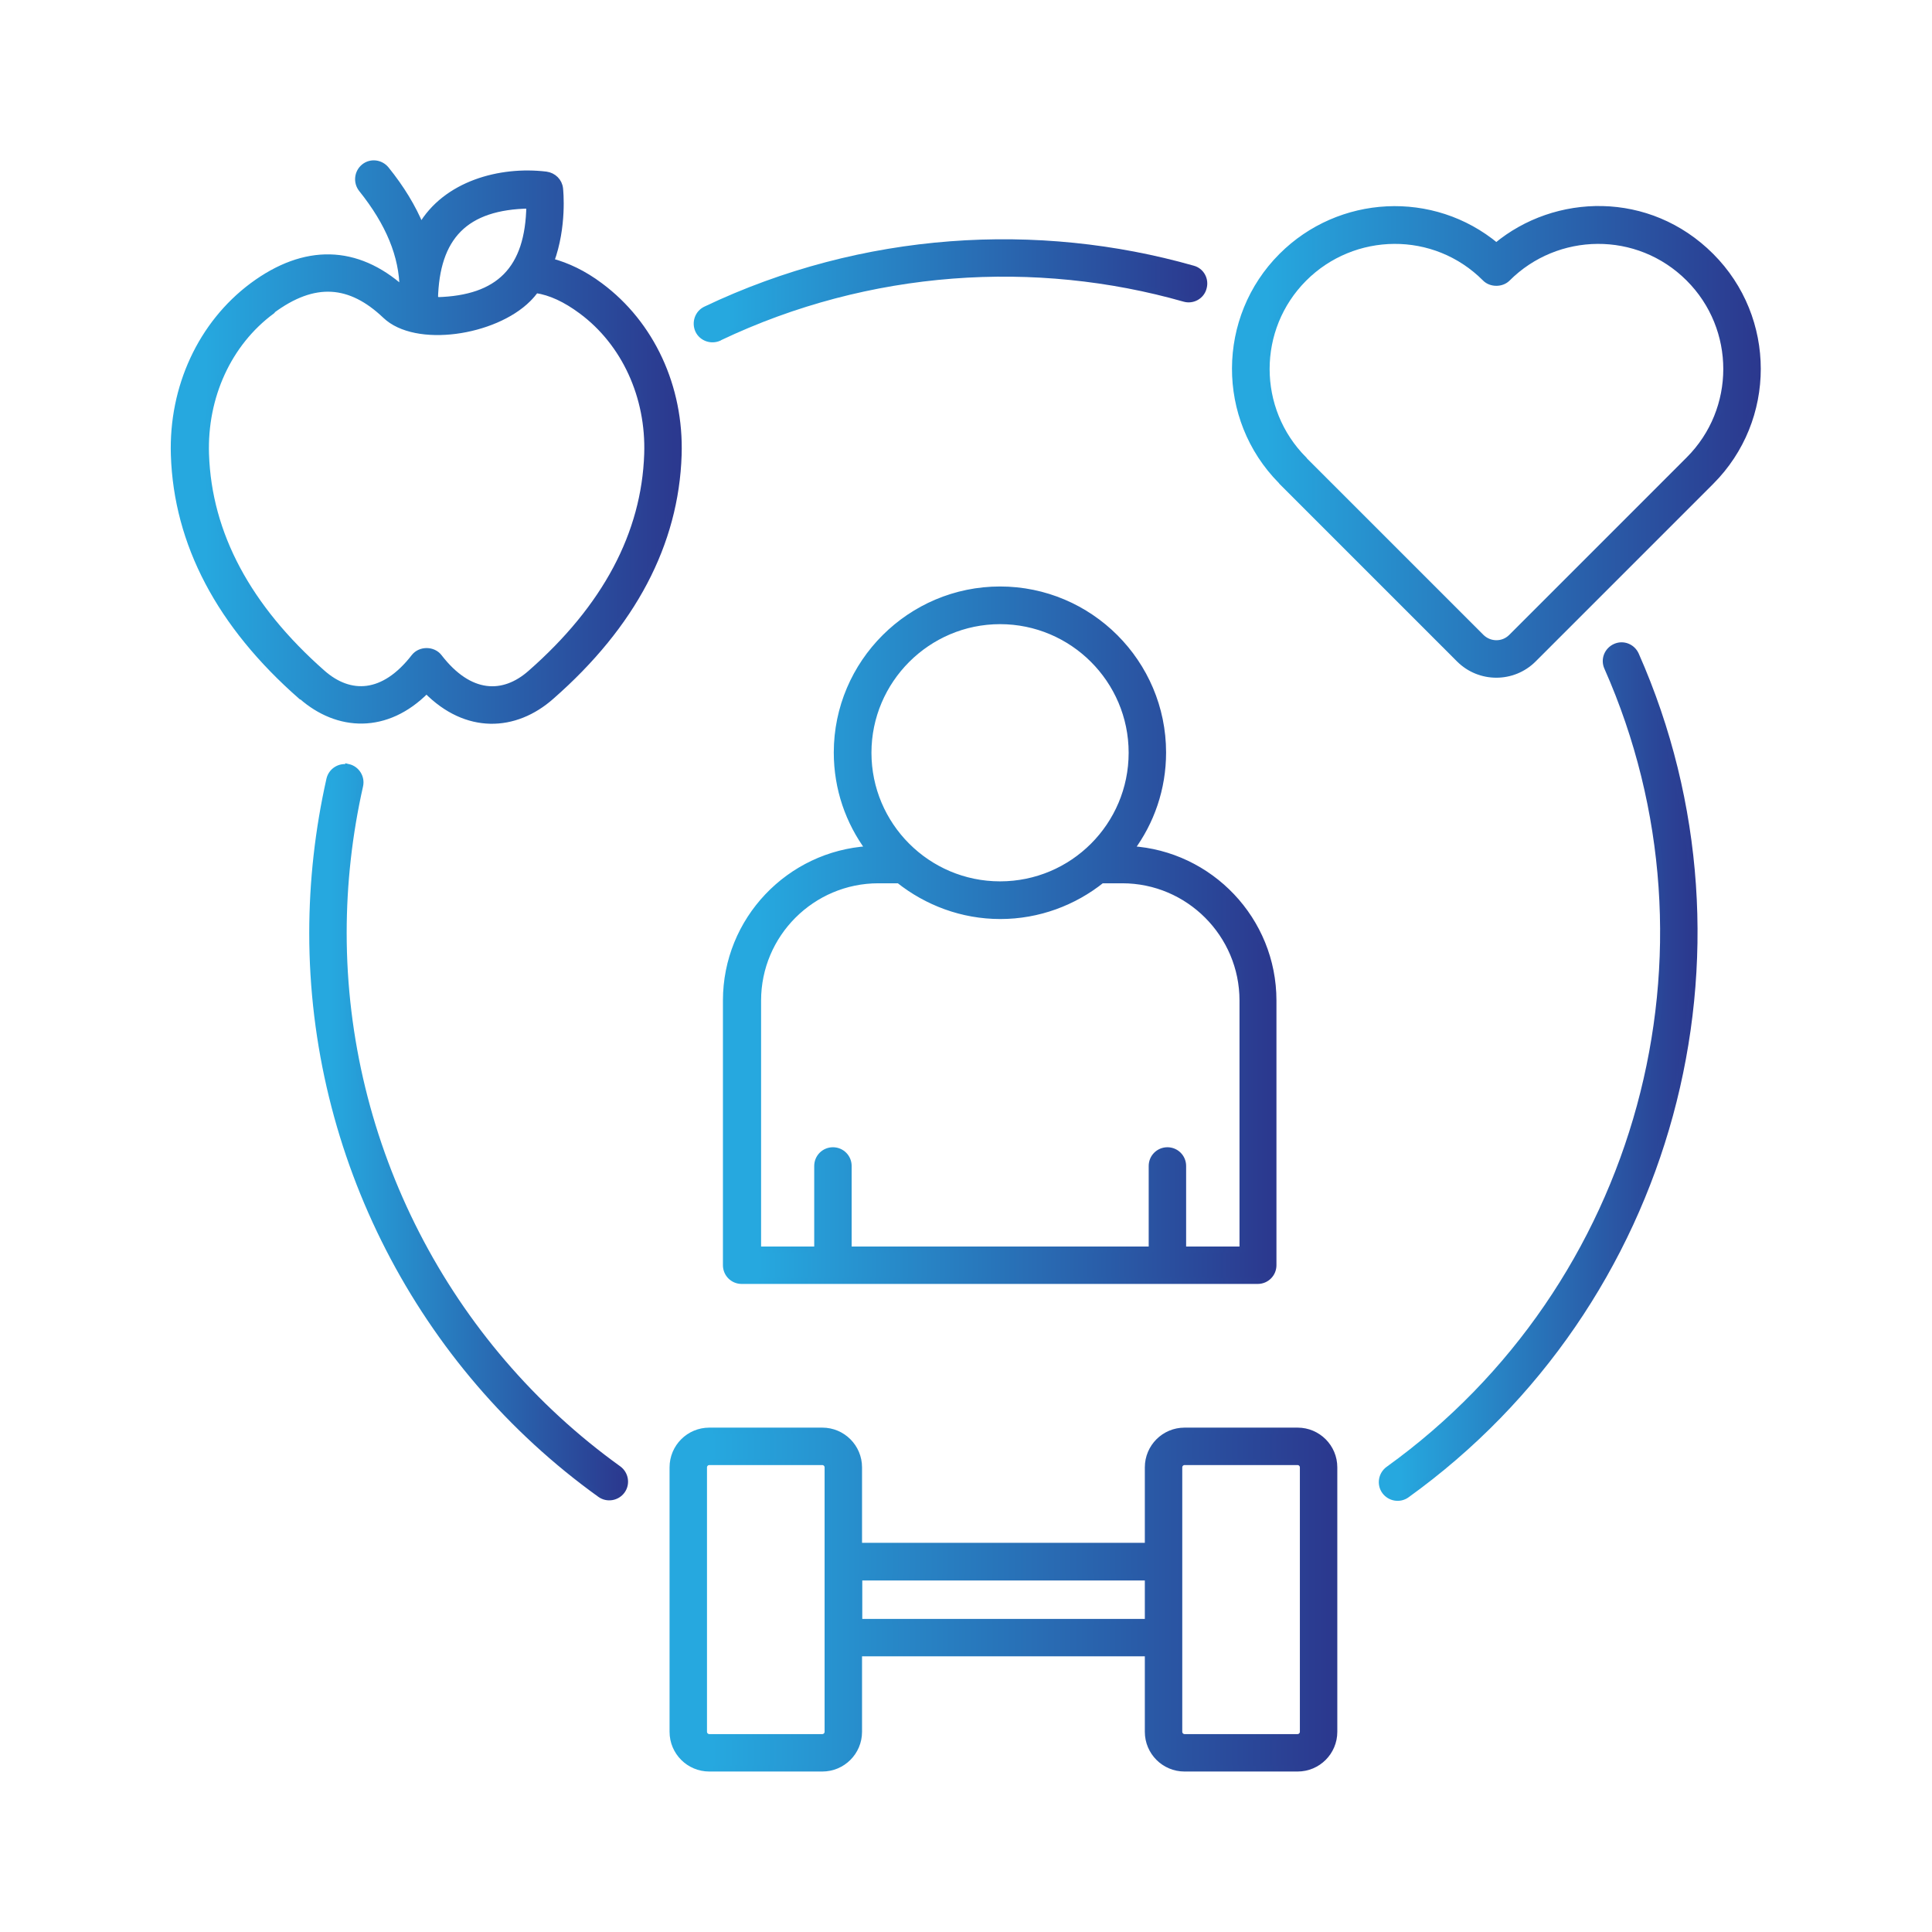 <svg xmlns="http://www.w3.org/2000/svg" xmlns:xlink="http://www.w3.org/1999/xlink" id="Layer_1" width="80" height="80" viewBox="0 0 80 80"><defs><style>      .cls-1 {        fill: url(#linear-gradient-11);        stroke: url(#linear-gradient-12);      }      .cls-1, .cls-2, .cls-3, .cls-4, .cls-5, .cls-6, .cls-7 {        stroke-miterlimit: 10;        stroke-width: .25px;      }      .cls-2 {        fill: url(#linear-gradient-5);        stroke: url(#linear-gradient-6);      }      .cls-3 {        fill: url(#linear-gradient-7);        stroke: url(#linear-gradient-8);      }      .cls-4 {        fill: url(#linear-gradient);        stroke: url(#linear-gradient-2);      }      .cls-5 {        fill: url(#linear-gradient-13);        stroke: url(#linear-gradient-14);      }      .cls-6 {        fill: url(#linear-gradient-9);        stroke: url(#linear-gradient-10);      }      .cls-7 {        fill: url(#linear-gradient-3);        stroke: url(#linear-gradient-4);      }    </style><linearGradient id="linear-gradient" x1="30.07" y1="38.73" x2="52.74" y2="38.73" gradientUnits="userSpaceOnUse"><stop offset=".06" stop-color="#26a8df"></stop><stop offset="1" stop-color="#2b388e"></stop></linearGradient><linearGradient id="linear-gradient-2" x1="29.94" x2="52.87" xlink:href="#linear-gradient"></linearGradient><linearGradient id="linear-gradient-3" x1="28.86" y1="12.04" x2="49.87" y2="12.04" xlink:href="#linear-gradient"></linearGradient><linearGradient id="linear-gradient-4" x1="28.73" y1="12.04" x2="49.99" y2="12.04" xlink:href="#linear-gradient"></linearGradient><linearGradient id="linear-gradient-5" x1="12.93" y1="46.89" x2="25.88" y2="46.89" xlink:href="#linear-gradient"></linearGradient><linearGradient id="linear-gradient-6" x1="12.81" y1="46.89" x2="26" y2="46.89" xlink:href="#linear-gradient"></linearGradient><linearGradient id="linear-gradient-7" x1="57.22" y1="44.37" x2="70.17" y2="44.37" xlink:href="#linear-gradient"></linearGradient><linearGradient id="linear-gradient-8" x1="57.1" y1="44.37" x2="70.3" y2="44.37" xlink:href="#linear-gradient"></linearGradient><linearGradient id="linear-gradient-9" x1="51.14" y1="18.3" x2="72.78" y2="18.3" xlink:href="#linear-gradient"></linearGradient><linearGradient id="linear-gradient-10" x1="51.02" y1="18.3" x2="72.9" y2="18.3" xlink:href="#linear-gradient"></linearGradient><linearGradient id="linear-gradient-11" x1="7.22" y1="18.3" x2="28.11" y2="18.3" xlink:href="#linear-gradient"></linearGradient><linearGradient id="linear-gradient-12" x1="7.1" y1="18.3" x2="28.23" y2="18.3" xlink:href="#linear-gradient"></linearGradient><linearGradient id="linear-gradient-13" x1="27.85" y1="66.24" x2="55.25" y2="66.24" xlink:href="#linear-gradient"></linearGradient><linearGradient id="linear-gradient-14" x1="27.73" y1="66.24" x2="55.37" y2="66.24" xlink:href="#linear-gradient"></linearGradient></defs><g id="_x34_0_Healthy_Lifestyle"><g><path class="cls-4" d="M46.84,35.16c.83-1.12,1.32-2.5,1.32-4,0-3.72-3.03-6.75-6.75-6.75s-6.76,3.03-6.76,6.75c0,1.5.49,2.88,1.32,4-3.29.2-5.91,2.93-5.91,6.27v10.96c0,.36.29.65.65.65h21.37c.36,0,.65-.29.65-.65v-10.96c0-3.34-2.62-6.07-5.9-6.27h0ZM35.96,31.17c0-3,2.45-5.45,5.45-5.45s5.45,2.44,5.45,5.45-2.44,5.45-5.45,5.45-5.45-2.45-5.45-5.45h0ZM51.44,51.74h-2.45v-3.46c0-.36-.29-.65-.65-.65s-.65.29-.65.65v3.46h-12.55v-3.46c0-.36-.29-.65-.65-.65s-.65.29-.65.65v3.46h-2.45v-10.31c0-2.75,2.24-4.98,4.98-4.98h.85c1.16.92,2.62,1.48,4.2,1.48s3.05-.56,4.2-1.48h.85c2.75,0,4.98,2.24,4.98,4.98v10.31Z"></path><path class="cls-7" d="M29.79,13.98c6.2-2.95,13.11-3.36,19.25-1.61.34.1.71-.1.8-.45.1-.35-.1-.71-.45-.8-6.41-1.82-13.64-1.42-20.17,1.69-.32.15-.46.54-.31.87.15.32.54.46.87.31h0Z"></path><path class="cls-2" d="M14.42,31.78c-.35-.08-.7.14-.78.49-.47,2.09-.71,4.23-.71,6.37,0,9.19,4.46,17.88,11.92,23.24.29.21.7.14.91-.15.21-.29.14-.7-.15-.91-7.12-5.12-11.38-13.42-11.38-22.19,0-2.05.23-4.09.68-6.09.08-.35-.14-.7-.49-.78Z"></path><path class="cls-3" d="M57.49,60.84c-.29.21-.36.62-.15.91.21.29.62.36.91.15,10.97-7.89,14.94-22.47,9.49-34.79-.15-.33-.53-.48-.86-.33-.33.15-.48.53-.33.86,5.2,11.74,1.42,25.66-9.06,33.2Z"></path><path class="cls-6" d="M61.96,10.18c-2.63-2.19-6.49-1.98-8.89.42-2.56,2.56-2.58,6.73-.03,9.31.01.01.02.03.03.04l7.35,7.35c.85.85,2.23.85,3.08,0l7.35-7.35c2.58-2.58,2.58-6.77,0-9.35-2.58-2.58-6.44-2.46-8.89-.42ZM69.93,19.03l-7.35,7.35c-.34.34-.89.34-1.24,0l-7.31-7.31s-.02-.02-.03-.04c-2.07-2.07-2.07-5.43,0-7.5,2.04-2.04,5.4-2.11,7.5,0,.24.24.68.24.92,0,2.04-2.04,5.4-2.11,7.51,0,2.07,2.07,2.07,5.43,0,7.5h0Z"></path><path class="cls-1" d="M12.49,28.84c1.49,1.31,3.51,1.43,5.17-.25,1.65,1.68,3.67,1.58,5.17.25,3.38-2.96,5.15-6.33,5.27-10h0c.09-2.81-1.12-5.43-3.25-7.01-.68-.51-1.36-.83-2.03-1.01.53-1.44.38-2.92.37-3.01-.03-.3-.27-.54-.58-.58-1.91-.23-4.16.39-5.18,2.15-.33-.8-.81-1.59-1.44-2.37-.23-.28-.64-.33-.92-.1-.28.23-.32.64-.1.92,1.13,1.41,1.69,2.77,1.7,4.14-1.9-1.7-4.05-1.75-6.22-.14-2.12,1.58-3.34,4.2-3.25,7.01.12,3.67,1.89,7.04,5.27,10h0ZM21.92,8.51c-.04,2.65-1.27,3.85-3.82,3.92-.01-.02-.03-.04-.04-.05-.02,0-.03,0-.05.01.06-2.58,1.25-3.84,3.92-3.88ZM11.25,12.87c1.77-1.32,3.26-1.18,4.71.2,1.26,1.2,4.51.71,5.91-.69.12-.12.22-.24.32-.37.61.09,1.23.38,1.89.87,1.78,1.32,2.8,3.54,2.72,5.92-.11,3.3-1.73,6.35-4.83,9.07-1.12.99-2.52.98-3.79-.67-.25-.32-.78-.32-1.03,0-1.27,1.64-2.66,1.66-3.79.67-3.09-2.72-4.72-5.76-4.83-9.06-.08-2.39.94-4.6,2.72-5.92h0Z"></path><path class="cls-5" d="M49.05,73.23h4.68c.84,0,1.52-.68,1.52-1.52v-10.95c0-.84-.68-1.52-1.52-1.52h-4.68c-.84,0-1.52.68-1.52,1.52v3.25h-11.96v-3.25c0-.84-.68-1.52-1.52-1.52h-4.68c-.84,0-1.52.68-1.52,1.52v10.95c0,.84.68,1.52,1.52,1.52h4.68c.84,0,1.52-.68,1.52-1.52v-3.25h11.96v3.25c0,.84.68,1.52,1.52,1.52ZM48.83,60.76c0-.12.1-.22.22-.22h4.68c.12,0,.22.1.22.22v10.95c0,.12-.1.22-.22.22h-4.68c-.12,0-.22-.1-.22-.22v-10.95ZM34.27,71.71c0,.12-.1.22-.22.22h-4.68c-.12,0-.22-.1-.22-.22v-10.95c0-.12.1-.22.22-.22h4.68c.12,0,.22.1.22.22v10.95ZM47.53,67.16h-11.95v-1.84h11.95v1.84Z"></path></g></g></svg>